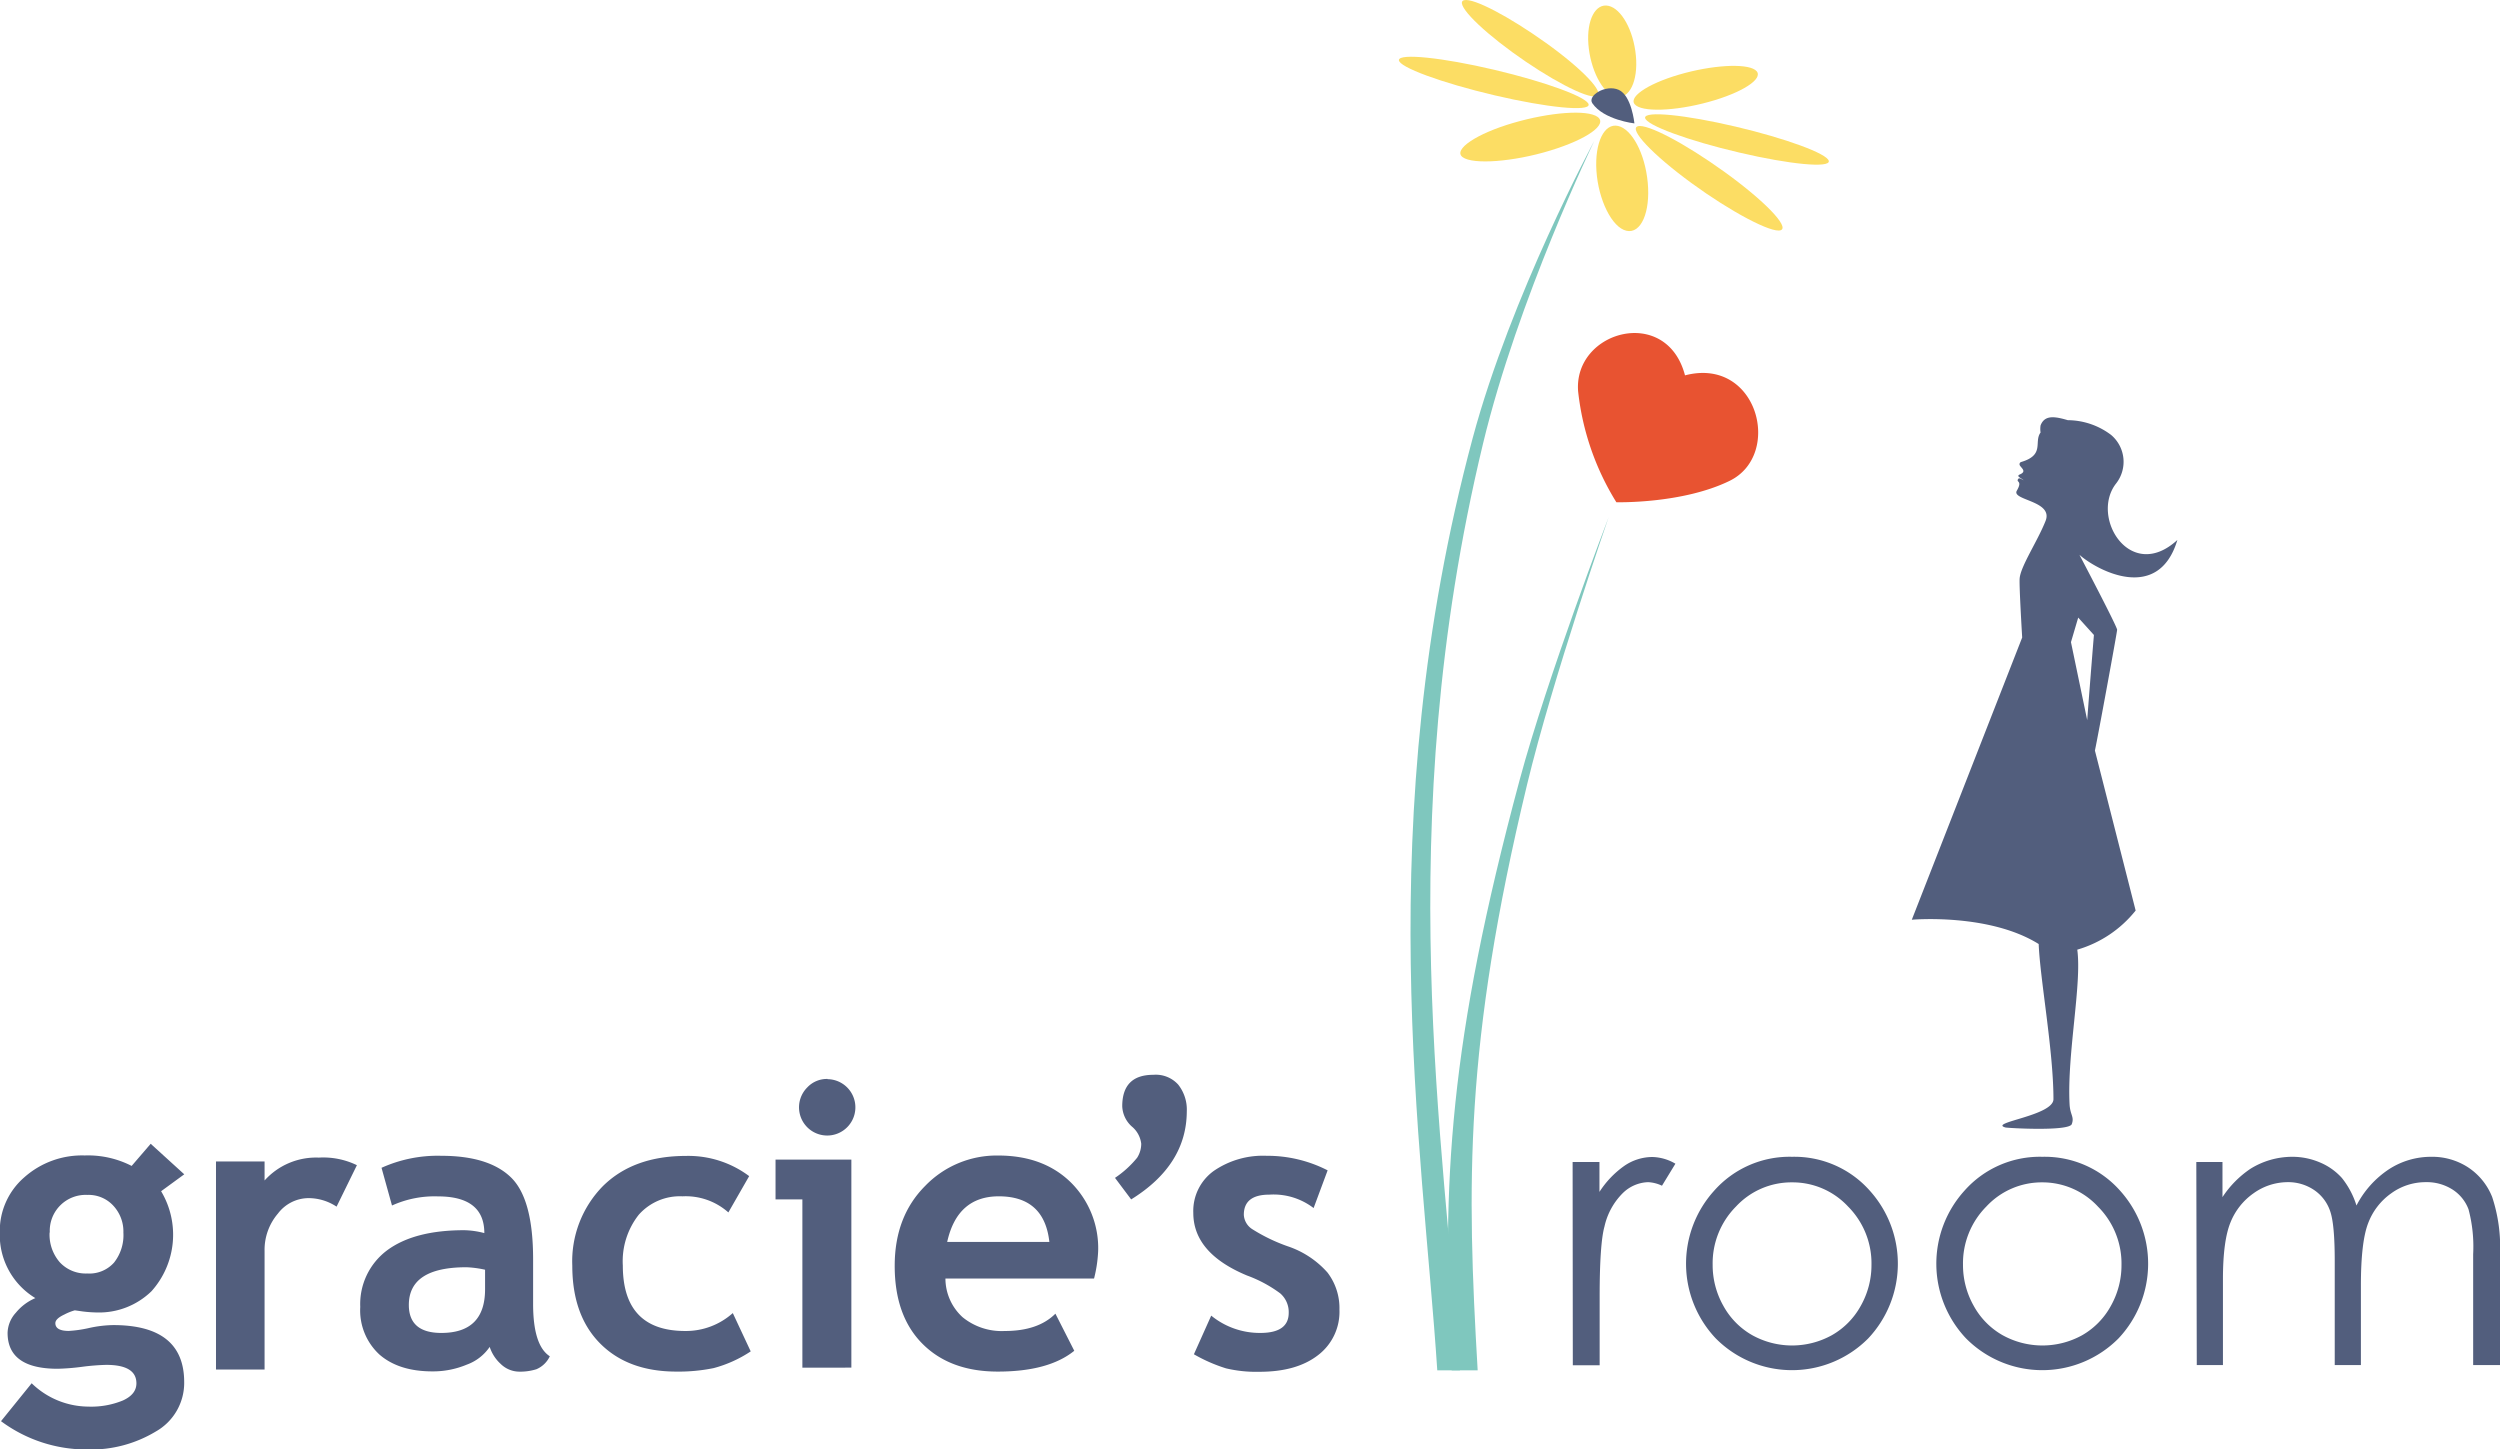<svg id="Layer_1" data-name="Layer 1" xmlns="http://www.w3.org/2000/svg" viewBox="0 0 372.58 216"><defs><style>.cls-1{fill:#525e7d;}.cls-2{fill:#fcdd64;}.cls-3{fill:#7fc7be;}.cls-4{fill:#e85331;}</style></defs><title>gracies_room_logo</title><path class="cls-1" d="M519.14,290.41l-1.08,3.66,2.42,11.63c.45-6,1-12.7,1-12.7Zm-8.73-5.81c.13-1.82,2.69-5.61,3.87-8.61s-5.12-3.05-4.29-4.49,0-1.24.14-1.63.45-.16.87.08c-.31-.33-1.21-.6-.54-.88,1-.43.26-.9,0-1.31a.35.35,0,0,1,.15-.53c3.61-1.05,1.88-3,2.92-4.4a3.42,3.42,0,0,1,0-1.06c.56-1.45,1.84-1.4,3.71-.88l.35.1a10.8,10.8,0,0,1,6.44,2.19,5.24,5.24,0,0,1,.76,7.24c-3.92,5,2.11,14.87,9.13,8.42-2.82,9.44-11.95,4.56-14.6,2.21,0,0,5.64,10.72,5.62,11.18s-2.87,15.94-3.31,18l6.07,23.84A17.34,17.34,0,0,1,519,339.9c.7,5.11-1.53,15.54-1.15,23,.08,1.66.74,1.89.33,3s-9.57.59-9.89.5c-2.61-.74,7.16-1.74,7.16-4.22,0-7.2-2-17.94-2.2-23.12-7.44-4.64-18.91-3.62-18.91-3.62l16.45-42.06S510.33,285.77,510.41,284.6Z" transform="translate(-209.42 -198.37)"/><path class="cls-2" d="M440.51,220.79c5.46-1.67,8.55-3.89,7-5s-7.05-.71-12.54.89-9.09,4-7.56,5.12S434.9,222.51,440.51,220.79Z" transform="translate(-209.42 -198.37)"/><path class="cls-2" d="M474.81,232.68c1.34-.49-2.45-4.41-8.37-8.68s-11.57-7.23-12.94-6.81,2.16,4.19,8,8.46S473.47,233.17,474.81,232.68Z" transform="translate(-209.42 -198.37)"/><path class="cls-2" d="M447.33,212.71c1.38-.4-2-4-7.49-7.93s-10.81-6.73-12.22-6.38,1.75,3.78,7.16,7.73S445.94,213.12,447.33,212.71Z" transform="translate(-209.42 -198.37)"/><path class="cls-2" d="M468.64,221.11c7.59,1.78,13.53,2.33,13.33,1.25s-6.41-3.36-13.89-5.12-13.59-2.38-13.49-1.31S461,219.33,468.64,221.11Z" transform="translate(-209.42 -198.37)"/><path class="cls-2" d="M432.18,212.58c7.83,1.84,14.09,2.44,14,1.38s-6.35-3.37-14.07-5.19-14.16-2.49-14.21-1.45S424.29,210.73,432.18,212.58Z" transform="translate(-209.42 -198.37)"/><path class="cls-2" d="M451.81,232.76c2.17.5,3.58-2.76,3.18-7.15s-2.37-8-4.42-8.47-3.51,2.47-3.23,6.71S449.63,232.27,451.81,232.76Z" transform="translate(-209.42 -198.37)"/><path class="cls-2" d="M450.22,212.77c2,.48,3.36-2.3,3-6.1s-2.16-7-4.08-7.43-3.28,2.06-3,5.73S448.2,212.29,450.22,212.77Z" transform="translate(-209.42 -198.37)"/><path class="cls-2" d="M465,213.29c4.82-1.48,7.45-3.48,6-4.5s-6.49-.72-11.34.7-7.9,3.53-6.41,4.61S460.05,214.81,465,213.29Z" transform="translate(-209.42 -198.37)"/><path class="cls-3" d="M429.64,402.59c-1.62-27.73-2-48.39,7.36-87.28,3.81-15.8,12.16-39.86,12.16-39.86s-9.09,23.64-13.29,39.25c-10.44,38.86-11.67,60-10.1,87.89Z" transform="translate(-209.42 -198.37)"/><path class="cls-3" d="M427,402.59c-2.24-33.37-10.38-80.72,3.44-138.11,5.19-21.56,16.58-45.11,16.58-45.11s-12.4,23-18.12,44.28C413.52,321,421.42,369,423.62,402.59Z" transform="translate(-209.42 -198.37)"/><path class="cls-1" d="M453,216.76s-4.57-.51-6.27-3c-.78-1.13,2-2.86,3.93-2S453,216.76,453,216.76Z" transform="translate(-209.42 -198.37)"/><path class="cls-4" d="M444.61,256.69a39.36,39.36,0,0,0,5.7,16.53s9.8.26,16.86-3.18c8-3.88,4.2-18.56-6.63-15.73C457.79,243.81,443.91,247.68,444.61,256.69Z" transform="translate(-209.42 -198.37)"/><path class="cls-1" d="M209.57,410.17l4.57-5.65A12.21,12.21,0,0,0,222.6,408a12.4,12.4,0,0,0,5.15-.92c1.35-.62,2-1.47,2-2.55q0-2.75-4.49-2.75a33.87,33.87,0,0,0-3.62.29,33.87,33.87,0,0,1-3.62.29q-7.47,0-7.47-5.36a4.64,4.64,0,0,1,1.24-3,7.57,7.57,0,0,1,2.9-2.17,11,11,0,0,1-5.3-9.77,10.56,10.56,0,0,1,3.65-8.23,12.94,12.94,0,0,1,9-3.26,14.24,14.24,0,0,1,7,1.56l2.84-3.3,5,4.55-3.45,2.52a12.62,12.62,0,0,1-1.43,14.9,11.21,11.21,0,0,1-8.16,3.17,19.14,19.14,0,0,1-2.08-.15l-1.19-.17a8.06,8.06,0,0,0-1.55.62q-1.35.63-1.35,1.29c0,.77.67,1.16,2,1.16a18.17,18.17,0,0,0,3-.43,17.75,17.75,0,0,1,3.62-.44q10.57,0,10.58,8.49a8.32,8.32,0,0,1-4.23,7.37,18.72,18.72,0,0,1-10.2,2.68A21.4,21.4,0,0,1,209.57,410.17Zm7.24-28.1a6.27,6.27,0,0,0,1.52,4.42,5.27,5.27,0,0,0,4.09,1.67,4.92,4.92,0,0,0,4-1.63,6.6,6.6,0,0,0,1.39-4.46,5.65,5.65,0,0,0-1.49-4,5,5,0,0,0-3.87-1.62,5.35,5.35,0,0,0-5.61,5.58Z" transform="translate(-209.42 -198.37)"/><path class="cls-1" d="M259.58,378.2a7.58,7.58,0,0,0-4.26-1.27,5.75,5.75,0,0,0-4.47,2.29,8.32,8.32,0,0,0-2,5.59v17.66h-7.24v-31h7.24v2.83a10.31,10.31,0,0,1,8.08-3.41,11.48,11.48,0,0,1,5.68,1.13Z" transform="translate(-209.42 -198.37)"/><path class="cls-1" d="M282.4,399.1a7,7,0,0,1-3.43,2.65,13,13,0,0,1-5.11,1q-5,0-7.88-2.5a8.94,8.94,0,0,1-2.87-7.11,10,10,0,0,1,4-8.43c2.7-2,6.52-3,11.49-3a12.62,12.62,0,0,1,3,.43q0-5.47-6.92-5.47a15.32,15.32,0,0,0-6.84,1.36l-1.56-5.62a20.29,20.29,0,0,1,8.89-1.79q7.09,0,10.4,3.22t3.3,12.24v6.63q0,6.19,2.49,7.79a3.89,3.89,0,0,1-2,1.93,8.07,8.07,0,0,1-2.52.36,4,4,0,0,1-2.81-1.16A5.89,5.89,0,0,1,282.4,399.1Zm-.69-11.5a15.46,15.46,0,0,0-2.78-.37q-8.58,0-8.58,5.62c0,2.78,1.62,4.17,4.84,4.17q6.53,0,6.52-6.52Z" transform="translate(-209.42 -198.37)"/><path class="cls-1" d="M321.07,373.65l-3.1,5.41a9.57,9.57,0,0,0-6.84-2.4,8.19,8.19,0,0,0-6.5,2.73,11.17,11.17,0,0,0-2.39,7.58q0,9.75,9.3,9.76a10.47,10.47,0,0,0,7.09-2.67l2.67,5.71a18.62,18.62,0,0,1-5.52,2.49,25.93,25.93,0,0,1-5.57.52q-7.18,0-11.34-4.18T294.71,387a16,16,0,0,1,4.55-11.85q4.55-4.51,12.39-4.51A15.12,15.12,0,0,1,321.07,373.65Z" transform="translate(-209.42 -198.37)"/><path class="cls-1" d="M329,402.2V377.12h-4v-5.93h11.3v31Zm3.73-43a4.2,4.2,0,1,1-3,1.23A4,4,0,0,1,332.76,359.17Z" transform="translate(-209.42 -198.37)"/><path class="cls-1" d="M372.47,388.91H350.32a7.82,7.82,0,0,0,2.55,5.76,9.22,9.22,0,0,0,6.31,2.06q4.95,0,7.53-2.58l2.81,5.53q-3.82,3.1-11.41,3.1-7.1,0-11.23-4.16T342.76,387q0-7.33,4.53-11.88a14.81,14.81,0,0,1,10.88-4.54q6.74,0,10.83,4a13.78,13.78,0,0,1,4.08,10.25A20,20,0,0,1,372.47,388.91Zm-21.89-5.45h15.23q-.75-6.79-7.53-6.8Q352.09,376.66,350.58,383.46Z" transform="translate(-209.42 -198.37)"/><path class="cls-1" d="M378,377.12l-2.41-3.21a15.07,15.07,0,0,0,3.3-3,3.88,3.88,0,0,0,.61-2.09,3.93,3.93,0,0,0-1.42-2.58,4.26,4.26,0,0,1-1.41-3c0-3.12,1.54-4.69,4.63-4.69A4.5,4.5,0,0,1,385,360a6,6,0,0,1,1.29,4Q386.26,372,378,377.12Z" transform="translate(-209.42 -198.37)"/><path class="cls-1" d="M387.35,400.2l2.58-5.76a11.44,11.44,0,0,0,7.32,2.58c2.82,0,4.23-1,4.23-3a3.69,3.69,0,0,0-1.27-2.9,19.51,19.51,0,0,0-4.95-2.66q-8-3.33-8-9.33a7.35,7.35,0,0,1,3.07-6.27,12.94,12.94,0,0,1,7.85-2.24,19.72,19.72,0,0,1,9.1,2.17l-2.09,5.62a9.8,9.8,0,0,0-6.6-2q-3.8,0-3.8,3a2.7,2.7,0,0,0,1.25,2.14,26,26,0,0,0,5.33,2.57,13.72,13.72,0,0,1,5.88,3.89,8.73,8.73,0,0,1,1.79,5.53,8.12,8.12,0,0,1-3.2,6.8q-3.19,2.47-8.7,2.47a19.53,19.53,0,0,1-5-.51A23.57,23.57,0,0,1,387.35,400.2Z" transform="translate(-209.42 -198.37)"/><path class="cls-1" d="M443.79,371.55h4V376a14,14,0,0,1,3.75-3.91,7.43,7.43,0,0,1,4.12-1.29,7.07,7.07,0,0,1,3.45,1l-2,3.28a5.47,5.47,0,0,0-2.06-.53,5.64,5.64,0,0,0-3.75,1.6,10.13,10.13,0,0,0-2.76,5c-.48,1.72-.72,5.21-.72,10.45v10.24h-4Z" transform="translate(-209.42 -198.37)"/><path class="cls-1" d="M476.5,370.77a15,15,0,0,1,11.59,5.06,16.25,16.25,0,0,1-.24,22,16,16,0,0,1-22.73,0,16.21,16.21,0,0,1-.24-22A15,15,0,0,1,476.5,370.77Zm0,3.81a11.26,11.26,0,0,0-8.35,3.59,12,12,0,0,0-3.49,8.68,12.33,12.33,0,0,0,1.59,6.12,11.25,11.25,0,0,0,4.3,4.38,12.25,12.25,0,0,0,11.89,0,11.25,11.25,0,0,0,4.3-4.38,12.33,12.33,0,0,0,1.59-6.12,12,12,0,0,0-3.5-8.68A11.28,11.28,0,0,0,476.49,374.58Z" transform="translate(-209.42 -198.37)"/><path class="cls-1" d="M513.8,370.77a15,15,0,0,1,11.59,5.06,16.25,16.25,0,0,1-.24,22,16,16,0,0,1-22.73,0,16.21,16.21,0,0,1-.24-22A15,15,0,0,1,513.8,370.77Zm0,3.81a11.25,11.25,0,0,0-8.34,3.59,12,12,0,0,0-3.49,8.68,12.33,12.33,0,0,0,1.59,6.12,11.25,11.25,0,0,0,4.3,4.38,12.25,12.25,0,0,0,11.89,0A11.25,11.25,0,0,0,524,393a12.33,12.33,0,0,0,1.59-6.12,12,12,0,0,0-3.5-8.68A11.27,11.27,0,0,0,513.78,374.58Z" transform="translate(-209.42 -198.37)"/><path class="cls-1" d="M536.74,371.55h3.9v5.23a15,15,0,0,1,4.18-4.23,11.8,11.8,0,0,1,6.21-1.78,10.46,10.46,0,0,1,4.18.86,9.1,9.1,0,0,1,3.23,2.3,12.48,12.48,0,0,1,2.17,4.1,14.34,14.34,0,0,1,4.85-5.41,11.5,11.5,0,0,1,6.27-1.85,9.81,9.81,0,0,1,5.54,1.59,9.45,9.45,0,0,1,3.57,4.42,23.77,23.77,0,0,1,1.16,8.51v16.52h-4V385.29a21.64,21.64,0,0,0-.69-6.69,6,6,0,0,0-2.37-2.94,7.12,7.12,0,0,0-4-1.11,8.71,8.71,0,0,0-5.16,1.67,9.56,9.56,0,0,0-3.43,4.45c-.72,1.86-1.08,4.95-1.08,9.29v11.85h-3.9V386.32c0-3.65-.22-6.13-.68-7.44a6.18,6.18,0,0,0-2.38-3.15,6.89,6.89,0,0,0-4-1.18,8.75,8.75,0,0,0-5,1.63,9.7,9.7,0,0,0-3.48,4.38q-1.12,2.76-1.12,8.43v12.82h-3.9Z" transform="translate(-209.42 -198.37)"/></svg>